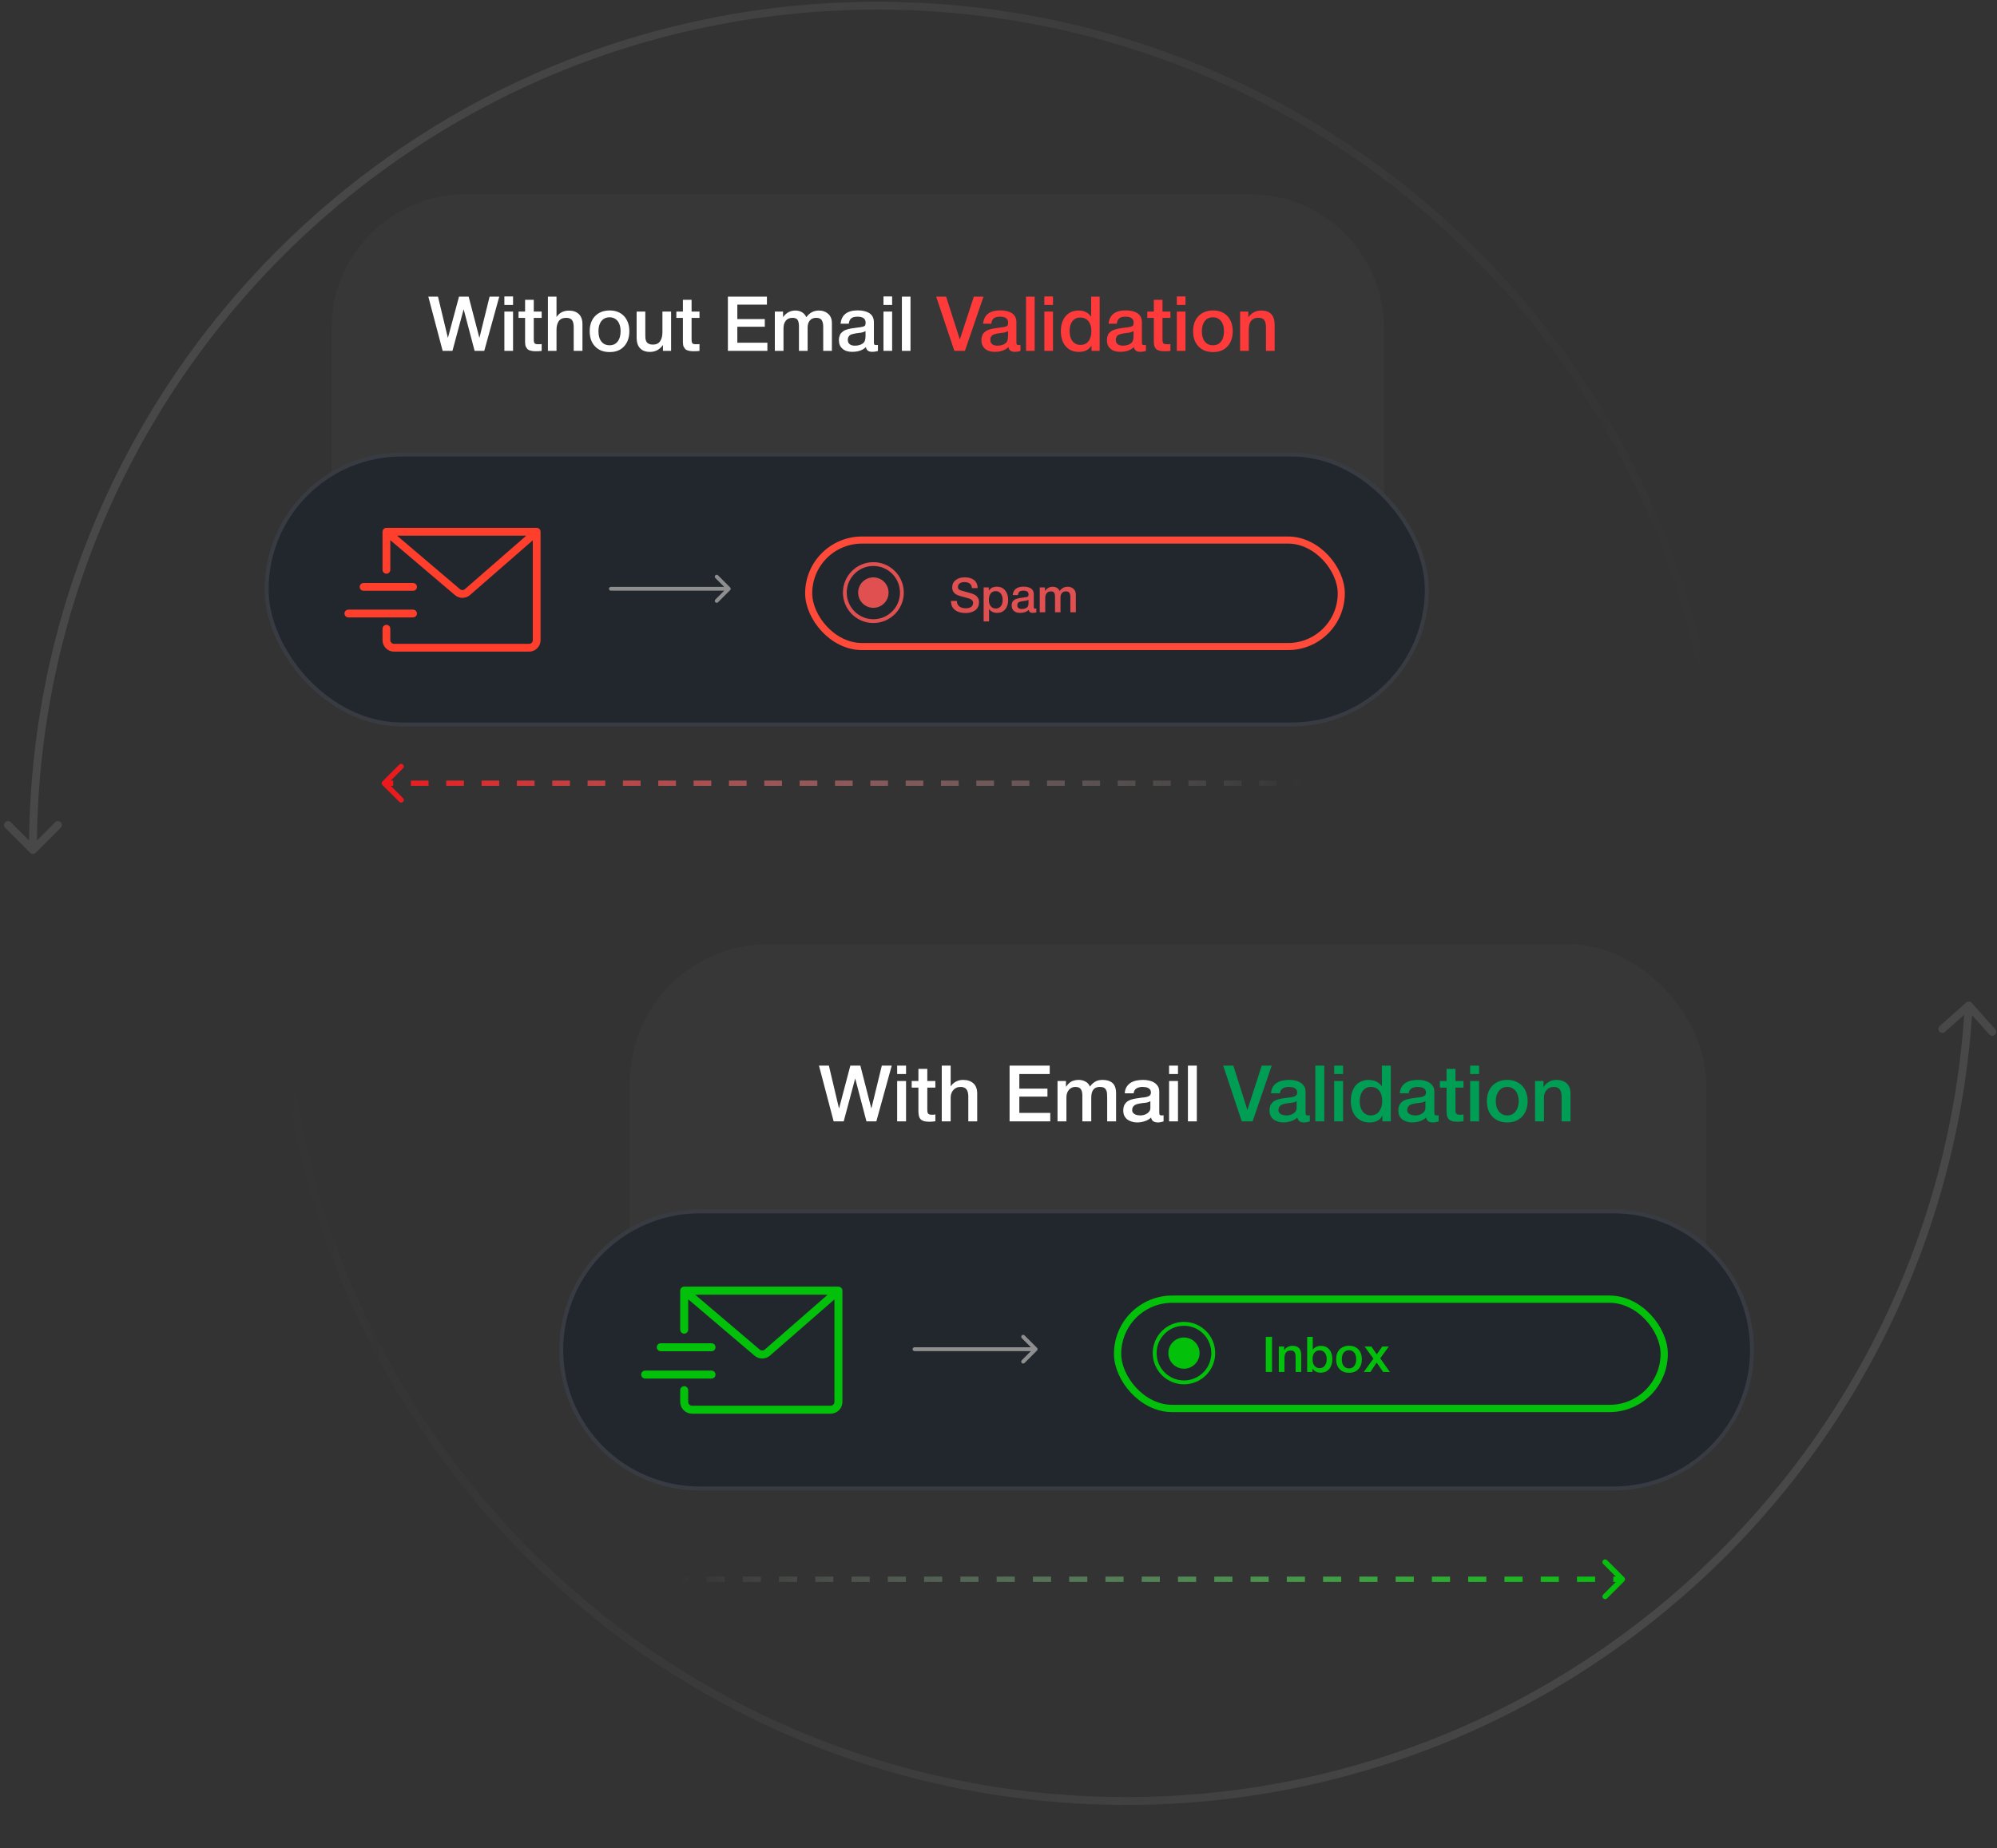 <svg width="485" height="449" viewBox="0 0 485 449" fill="none" xmlns="http://www.w3.org/2000/svg">
<rect x="0" y="0" width="485" height="449" fill="#333333" stroke="none"/>
<path d="M7.325 207.151C7.698 207.524 8.302 207.524 8.674 207.151L14.745 201.08C15.118 200.708 15.118 200.104 14.745 199.731C14.373 199.359 13.769 199.359 13.396 199.731L8 205.127L2.604 199.731C2.231 199.359 1.627 199.359 1.255 199.731C0.882 200.104 0.882 200.708 1.255 201.08L7.325 207.151ZM417.229 206.477C417.229 207.003 417.656 207.43 418.183 207.43C418.71 207.43 419.137 207.003 419.137 206.477L417.229 206.477ZM8.954 206.477C8.954 93.734 100.349 2.339 213.091 2.339L213.091 0.431C99.296 0.431 7.046 92.681 7.046 206.477L8.954 206.477ZM213.091 2.339C325.833 2.339 417.229 93.734 417.229 206.477L419.137 206.477C419.137 92.681 326.887 0.431 213.091 0.431L213.091 2.339Z" fill="url(#paint0_linear_9872_7701)"/>
<path d="M478.851 243.615C478.5 243.222 477.897 243.187 477.504 243.537L471.093 249.247C470.699 249.598 470.664 250.201 471.015 250.594C471.365 250.987 471.968 251.022 472.362 250.672L478.06 245.597L483.136 251.295C483.486 251.689 484.089 251.724 484.483 251.373C484.876 251.023 484.911 250.42 484.561 250.027L478.851 243.615ZM69.593 220.606C69.623 220.08 69.222 219.629 68.696 219.598C68.17 219.568 67.719 219.97 67.688 220.496L69.593 220.606ZM477.186 244.195C470.672 356.748 374.149 442.711 261.595 436.197L261.485 438.101C375.09 444.676 472.516 357.91 479.091 244.305L477.186 244.195ZM261.595 436.197C149.041 429.683 63.079 333.16 69.593 220.606L67.688 220.496C61.114 334.101 147.879 431.527 261.485 438.101L261.595 436.197Z" fill="url(#paint1_linear_9872_7701)"/>
<rect x="152.995" y="229.367" width="261.372" height="107.792" rx="33.532" fill="white" fill-opacity="0.02"/>
<path d="M135.825 327.921C135.825 309.068 151.108 293.785 169.961 293.785H391.847C410.7 293.785 425.983 309.068 425.983 327.921C425.983 346.774 410.7 362.058 391.847 362.058H169.961C151.108 362.058 135.825 346.774 135.825 327.921Z" fill="#22272E"/>
<path d="M136.302 327.921C136.302 309.332 151.371 294.262 169.961 294.262H391.847C410.436 294.262 425.506 309.332 425.506 327.921C425.506 346.511 410.436 361.581 391.847 361.581H169.961C151.371 361.581 136.302 346.511 136.302 327.921Z" stroke="white" stroke-opacity="0.1" stroke-width="0.954"/>
<path d="M166.168 323.006V313.523M166.168 313.523H203.623M166.168 313.523L183.889 328.586C184.604 329.194 185.656 329.187 186.363 328.571L203.623 313.523M203.623 313.523V340.548C203.623 341.595 202.774 342.444 201.726 342.444H168.064C167.017 342.444 166.168 341.595 166.168 340.548V337.703M156.686 333.91H172.805M172.805 327.273H160.478" stroke="#03C00A" stroke-width="1.941" stroke-linecap="round"/>
<rect x="271.422" y="315.594" width="132.752" height="26.55" rx="13.275" stroke="#03C00A" stroke-width="1.765"/>
<path d="M308.93 324.74V333.281H307.418V324.74H308.93ZM311.873 327.091V328.003C312.365 327.283 313.048 326.923 313.924 326.923C314.62 326.923 315.148 327.115 315.496 327.499C315.843 327.883 316.023 328.435 316.023 329.155V333.281H314.656V329.682C314.656 329.442 314.644 329.239 314.62 329.071C314.596 328.903 314.536 328.735 314.464 328.567C314.392 328.399 314.272 328.279 314.104 328.195C313.936 328.111 313.72 328.063 313.456 328.063C312.449 328.063 311.945 328.699 311.945 329.946V333.281H310.577V327.091H311.873ZM318.821 324.74V327.895C319.277 327.259 319.949 326.935 320.849 326.935C321.664 326.935 322.324 327.235 322.828 327.811C323.332 328.399 323.584 329.179 323.584 330.138C323.584 331.146 323.32 331.95 322.816 332.549C322.3 333.149 321.616 333.449 320.777 333.449C319.841 333.449 319.157 333.113 318.749 332.442V333.281H317.466V324.74H318.821ZM320.501 328.027C319.961 328.027 319.541 328.219 319.229 328.603C318.917 328.987 318.773 329.526 318.773 330.198C318.773 330.87 318.917 331.386 319.229 331.77C319.541 332.154 319.961 332.346 320.501 332.346C321.004 332.346 321.424 332.154 321.736 331.758C322.048 331.362 322.204 330.834 322.204 330.162C322.204 329.514 322.048 328.987 321.736 328.603C321.424 328.219 321.016 328.027 320.501 328.027ZM327.654 326.911C328.59 326.911 329.346 327.211 329.91 327.799C330.461 328.399 330.749 329.191 330.749 330.186C330.749 331.194 330.461 331.998 329.91 332.585C329.358 333.185 328.602 333.473 327.654 333.473C326.683 333.473 325.915 333.185 325.351 332.585C324.775 331.998 324.499 331.194 324.499 330.186C324.499 329.191 324.775 328.399 325.351 327.799C325.927 327.211 326.695 326.911 327.654 326.911ZM327.63 327.991C327.079 327.991 326.659 328.195 326.347 328.579C326.035 328.975 325.879 329.514 325.879 330.186C325.879 330.882 326.035 331.434 326.347 331.818C326.659 332.214 327.091 332.406 327.642 332.406C328.17 332.406 328.59 332.214 328.902 331.818C329.214 331.422 329.37 330.87 329.37 330.174C329.37 329.502 329.214 328.963 328.902 328.579C328.59 328.195 328.17 327.991 327.63 327.991ZM333.554 330.03L331.406 327.091H333.062L334.357 328.999L335.713 327.091H337.297L335.197 329.958L337.56 333.281H335.917L334.346 331.002L332.822 333.281H331.214L333.554 330.03Z" fill="#03C00A"/>
<path d="M222.114 327.272C221.852 327.272 221.64 327.484 221.64 327.746C221.64 328.008 221.852 328.22 222.114 328.22L222.114 327.272ZM251.844 328.081C252.03 327.896 252.03 327.596 251.844 327.411L248.827 324.394C248.642 324.208 248.342 324.208 248.157 324.394C247.971 324.579 247.971 324.879 248.157 325.064L250.839 327.746L248.157 330.428C247.971 330.613 247.971 330.913 248.157 331.099C248.342 331.284 248.642 331.284 248.827 331.099L251.844 328.081ZM222.114 328.22L251.509 328.22L251.509 327.272L222.114 327.272L222.114 328.22Z" fill="#8E8E8E"/>
<circle cx="287.541" cy="328.695" r="7.112" stroke="#03C00A" stroke-width="0.948"/>
<circle cx="287.541" cy="328.695" r="3.793" fill="#03C00A"/>
<path d="M198.897 258.858H201.305L203.751 269.212H203.789L206.52 258.858H208.948L211.603 269.212H211.641L214.163 258.858H216.572L212.835 272.398H210.427L207.715 262.044H207.677L204.908 272.398H202.462L198.897 258.858ZM217.886 258.858H220.048V260.906H217.886V258.858ZM217.886 262.594H220.048V272.398H217.886V262.594ZM221.418 262.594H223.049V259.654H225.211V262.594H227.164V264.206H225.211V269.44C225.211 269.668 225.217 269.864 225.23 270.028C225.255 270.192 225.299 270.331 225.363 270.445C225.438 270.559 225.546 270.647 225.685 270.711C225.824 270.761 226.014 270.786 226.254 270.786C226.406 270.786 226.557 270.786 226.709 270.786C226.861 270.774 227.012 270.749 227.164 270.711V272.379C226.924 272.405 226.69 272.43 226.462 272.455C226.235 272.481 226.001 272.493 225.761 272.493C225.192 272.493 224.73 272.443 224.376 272.342C224.035 272.228 223.763 272.07 223.561 271.867C223.371 271.652 223.238 271.387 223.163 271.071C223.099 270.755 223.061 270.395 223.049 269.99V264.206H221.418V262.594ZM228.719 258.858H230.881V263.883H230.919C231.185 263.441 231.577 263.074 232.095 262.783C232.626 262.48 233.214 262.328 233.859 262.328C234.933 262.328 235.781 262.606 236.4 263.163C237.02 263.719 237.329 264.553 237.329 265.666V272.398H235.167V266.235C235.142 265.464 234.978 264.907 234.674 264.566C234.371 264.212 233.897 264.035 233.252 264.035C232.885 264.035 232.557 264.105 232.266 264.244C231.975 264.37 231.728 264.553 231.526 264.794C231.324 265.021 231.166 265.293 231.052 265.609C230.938 265.925 230.881 266.26 230.881 266.614V272.398H228.719V258.858ZM245.191 258.858H254.939V260.906H247.561V264.452H254.389V266.387H247.561V270.35H255.071V272.398H245.191V258.858ZM256.833 262.594H258.881V263.959H258.938C259.102 263.719 259.279 263.498 259.469 263.295C259.659 263.093 259.867 262.922 260.095 262.783C260.335 262.644 260.607 262.537 260.91 262.461C261.214 262.372 261.561 262.328 261.953 262.328C262.548 262.328 263.098 262.461 263.603 262.726C264.122 262.992 264.488 263.403 264.703 263.959C265.07 263.453 265.493 263.055 265.974 262.764C266.454 262.474 267.055 262.328 267.776 262.328C268.812 262.328 269.615 262.581 270.184 263.087C270.766 263.593 271.056 264.44 271.056 265.628V272.398H268.894V266.671C268.894 266.279 268.882 265.925 268.856 265.609C268.831 265.28 268.755 265.002 268.629 264.775C268.515 264.534 268.338 264.351 268.098 264.225C267.858 264.098 267.529 264.035 267.112 264.035C266.378 264.035 265.847 264.263 265.519 264.718C265.19 265.173 265.026 265.818 265.026 266.652V272.398H262.864V266.102C262.864 265.419 262.737 264.907 262.484 264.566C262.244 264.212 261.795 264.035 261.138 264.035C260.86 264.035 260.588 264.092 260.322 264.206C260.07 264.32 259.842 264.484 259.64 264.699C259.45 264.914 259.292 265.179 259.166 265.495C259.052 265.811 258.995 266.172 258.995 266.576V272.398H256.833V262.594ZM281.546 270.218C281.546 270.483 281.578 270.673 281.641 270.786C281.717 270.9 281.856 270.957 282.058 270.957C282.121 270.957 282.197 270.957 282.286 270.957C282.374 270.957 282.475 270.944 282.589 270.919V272.417C282.513 272.443 282.412 272.468 282.286 272.493C282.172 272.531 282.052 272.563 281.925 272.588C281.799 272.613 281.672 272.632 281.546 272.645C281.42 272.658 281.312 272.664 281.224 272.664C280.781 272.664 280.414 272.575 280.124 272.398C279.833 272.221 279.643 271.912 279.555 271.469C279.125 271.886 278.594 272.19 277.962 272.379C277.342 272.569 276.742 272.664 276.16 272.664C275.718 272.664 275.294 272.601 274.889 272.474C274.485 272.361 274.125 272.19 273.808 271.962C273.505 271.722 273.259 271.425 273.069 271.071C272.892 270.704 272.803 270.281 272.803 269.8C272.803 269.193 272.911 268.7 273.126 268.321C273.353 267.942 273.644 267.645 273.998 267.43C274.365 267.215 274.769 267.063 275.212 266.975C275.667 266.873 276.122 266.798 276.577 266.747C276.969 266.671 277.342 266.621 277.696 266.595C278.05 266.557 278.36 266.5 278.625 266.425C278.904 266.349 279.119 266.235 279.27 266.083C279.435 265.919 279.517 265.679 279.517 265.363C279.517 265.084 279.447 264.857 279.308 264.68C279.182 264.503 279.017 264.37 278.815 264.282C278.625 264.18 278.411 264.117 278.17 264.092C277.93 264.054 277.703 264.035 277.488 264.035C276.881 264.035 276.381 264.161 275.989 264.414C275.597 264.667 275.376 265.059 275.326 265.59H273.164C273.202 264.958 273.353 264.433 273.619 264.016C273.884 263.599 274.219 263.264 274.624 263.011C275.041 262.758 275.509 262.581 276.027 262.48C276.546 262.379 277.077 262.328 277.62 262.328C278.101 262.328 278.575 262.379 279.043 262.48C279.511 262.581 279.928 262.745 280.294 262.973C280.674 263.201 280.977 263.498 281.205 263.864C281.432 264.218 281.546 264.655 281.546 265.173V270.218ZM279.384 267.487C279.055 267.702 278.651 267.834 278.17 267.885C277.69 267.923 277.209 267.986 276.729 268.075C276.501 268.112 276.28 268.169 276.065 268.245C275.85 268.308 275.661 268.403 275.496 268.53C275.332 268.643 275.199 268.801 275.098 269.004C275.01 269.193 274.965 269.427 274.965 269.705C274.965 269.946 275.035 270.148 275.174 270.312C275.313 270.477 275.477 270.609 275.667 270.711C275.869 270.799 276.084 270.862 276.312 270.9C276.552 270.938 276.767 270.957 276.957 270.957C277.197 270.957 277.456 270.926 277.734 270.862C278.012 270.799 278.271 270.692 278.512 270.54C278.765 270.388 278.973 270.199 279.138 269.971C279.302 269.731 279.384 269.44 279.384 269.099V267.487ZM283.929 258.858H286.091V260.906H283.929V258.858ZM283.929 262.594H286.091V272.398H283.929V262.594ZM288.504 258.858H290.666V272.398H288.504V258.858Z" fill="white"/>
<path d="M297.067 258.858H299.532L302.927 269.573H302.965L306.435 258.858H308.844L304.216 272.398H301.58L297.067 258.858ZM317.068 270.218C317.068 270.483 317.099 270.673 317.162 270.786C317.238 270.9 317.377 270.957 317.58 270.957C317.643 270.957 317.719 270.957 317.807 270.957C317.896 270.957 317.997 270.944 318.111 270.919V272.417C318.035 272.443 317.934 272.468 317.807 272.493C317.693 272.531 317.573 272.563 317.447 272.588C317.32 272.613 317.194 272.632 317.068 272.645C316.941 272.658 316.834 272.664 316.745 272.664C316.303 272.664 315.936 272.575 315.645 272.398C315.355 272.221 315.165 271.912 315.076 271.469C314.646 271.886 314.115 272.19 313.483 272.379C312.864 272.569 312.263 272.664 311.682 272.664C311.239 272.664 310.816 272.601 310.411 272.474C310.006 272.361 309.646 272.19 309.33 271.962C309.027 271.722 308.78 271.425 308.59 271.071C308.413 270.704 308.325 270.281 308.325 269.8C308.325 269.193 308.432 268.7 308.647 268.321C308.875 267.942 309.166 267.645 309.52 267.43C309.886 267.215 310.291 267.063 310.733 266.975C311.189 266.873 311.644 266.798 312.099 266.747C312.491 266.671 312.864 266.621 313.218 266.595C313.572 266.557 313.882 266.5 314.147 266.425C314.425 266.349 314.64 266.235 314.792 266.083C314.956 265.919 315.038 265.679 315.038 265.363C315.038 265.084 314.969 264.857 314.83 264.68C314.703 264.503 314.539 264.37 314.337 264.282C314.147 264.18 313.932 264.117 313.692 264.092C313.452 264.054 313.224 264.035 313.009 264.035C312.402 264.035 311.903 264.161 311.511 264.414C311.119 264.667 310.898 265.059 310.847 265.59H308.685C308.723 264.958 308.875 264.433 309.14 264.016C309.406 263.599 309.741 263.264 310.146 263.011C310.563 262.758 311.031 262.581 311.549 262.48C312.067 262.379 312.598 262.328 313.142 262.328C313.622 262.328 314.097 262.379 314.564 262.48C315.032 262.581 315.449 262.745 315.816 262.973C316.195 263.201 316.499 263.498 316.726 263.864C316.954 264.218 317.068 264.655 317.068 265.173V270.218ZM314.906 267.487C314.577 267.702 314.172 267.834 313.692 267.885C313.212 267.923 312.731 267.986 312.251 268.075C312.023 268.112 311.802 268.169 311.587 268.245C311.372 268.308 311.182 268.403 311.018 268.53C310.854 268.643 310.721 268.801 310.62 269.004C310.531 269.193 310.487 269.427 310.487 269.705C310.487 269.946 310.556 270.148 310.696 270.312C310.835 270.477 310.999 270.609 311.189 270.711C311.391 270.799 311.606 270.862 311.833 270.9C312.074 270.938 312.289 270.957 312.478 270.957C312.718 270.957 312.978 270.926 313.256 270.862C313.534 270.799 313.793 270.692 314.033 270.54C314.286 270.388 314.495 270.199 314.659 269.971C314.823 269.731 314.906 269.44 314.906 269.099V267.487ZM319.451 258.858H321.613V272.398H319.451V258.858ZM324.025 258.858H326.187V260.906H324.025V258.858ZM324.025 262.594H326.187V272.398H324.025V262.594ZM337.779 272.398H335.73V271.071H335.693C335.402 271.64 334.978 272.051 334.422 272.304C333.866 272.544 333.278 272.664 332.658 272.664C331.887 272.664 331.211 272.531 330.629 272.266C330.06 271.988 329.586 271.615 329.207 271.147C328.827 270.679 328.543 270.129 328.353 269.497C328.164 268.852 328.069 268.163 328.069 267.43C328.069 266.545 328.189 265.78 328.429 265.135C328.669 264.49 328.985 263.959 329.377 263.542C329.782 263.125 330.237 262.821 330.743 262.632C331.261 262.429 331.786 262.328 332.317 262.328C332.62 262.328 332.93 262.36 333.246 262.423C333.562 262.474 333.866 262.562 334.156 262.689C334.447 262.815 334.713 262.979 334.953 263.182C335.206 263.371 335.414 263.599 335.579 263.864H335.617V258.858H337.779V272.398ZM330.231 267.6C330.231 268.018 330.281 268.429 330.382 268.833C330.496 269.238 330.661 269.598 330.876 269.914C331.103 270.23 331.388 270.483 331.729 270.673C332.07 270.862 332.475 270.957 332.943 270.957C333.423 270.957 333.834 270.856 334.175 270.654C334.529 270.451 334.814 270.186 335.029 269.857C335.256 269.528 335.421 269.162 335.522 268.757C335.636 268.34 335.693 267.916 335.693 267.487C335.693 266.399 335.446 265.552 334.953 264.945C334.472 264.338 333.815 264.035 332.981 264.035C332.475 264.035 332.045 264.143 331.691 264.357C331.35 264.56 331.065 264.832 330.838 265.173C330.623 265.502 330.465 265.881 330.363 266.311C330.275 266.728 330.231 267.158 330.231 267.6ZM348.348 270.218C348.348 270.483 348.38 270.673 348.443 270.786C348.519 270.9 348.658 270.957 348.86 270.957C348.923 270.957 348.999 270.957 349.088 270.957C349.176 270.957 349.277 270.944 349.391 270.919V272.417C349.315 272.443 349.214 272.468 349.088 272.493C348.974 272.531 348.854 272.563 348.727 272.588C348.601 272.613 348.475 272.632 348.348 272.645C348.222 272.658 348.114 272.664 348.026 272.664C347.583 272.664 347.217 272.575 346.926 272.398C346.635 272.221 346.445 271.912 346.357 271.469C345.927 271.886 345.396 272.19 344.764 272.379C344.144 272.569 343.544 272.664 342.962 272.664C342.52 272.664 342.096 272.601 341.692 272.474C341.287 272.361 340.927 272.19 340.611 271.962C340.307 271.722 340.061 271.425 339.871 271.071C339.694 270.704 339.605 270.281 339.605 269.8C339.605 269.193 339.713 268.7 339.928 268.321C340.155 267.942 340.446 267.645 340.8 267.43C341.167 267.215 341.571 267.063 342.014 266.975C342.469 266.873 342.924 266.798 343.379 266.747C343.771 266.671 344.144 266.621 344.498 266.595C344.852 266.557 345.162 266.5 345.428 266.425C345.706 266.349 345.921 266.235 346.072 266.083C346.237 265.919 346.319 265.679 346.319 265.363C346.319 265.084 346.249 264.857 346.11 264.68C345.984 264.503 345.82 264.37 345.617 264.282C345.428 264.18 345.213 264.117 344.972 264.092C344.732 264.054 344.505 264.035 344.29 264.035C343.683 264.035 343.183 264.161 342.792 264.414C342.4 264.667 342.178 265.059 342.128 265.59H339.966C340.004 264.958 340.155 264.433 340.421 264.016C340.686 263.599 341.021 263.264 341.426 263.011C341.843 262.758 342.311 262.581 342.829 262.48C343.348 262.379 343.879 262.328 344.422 262.328C344.903 262.328 345.377 262.379 345.845 262.48C346.313 262.581 346.73 262.745 347.096 262.973C347.476 263.201 347.779 263.498 348.007 263.864C348.234 264.218 348.348 264.655 348.348 265.173V270.218ZM346.186 267.487C345.857 267.702 345.453 267.834 344.972 267.885C344.492 267.923 344.012 267.986 343.531 268.075C343.304 268.112 343.082 268.169 342.867 268.245C342.652 268.308 342.463 268.403 342.298 268.53C342.134 268.643 342.001 268.801 341.9 269.004C341.812 269.193 341.767 269.427 341.767 269.705C341.767 269.946 341.837 270.148 341.976 270.312C342.115 270.477 342.279 270.609 342.469 270.711C342.671 270.799 342.886 270.862 343.114 270.9C343.354 270.938 343.569 270.957 343.759 270.957C343.999 270.957 344.258 270.926 344.536 270.862C344.814 270.799 345.074 270.692 345.314 270.54C345.567 270.388 345.775 270.199 345.94 269.971C346.104 269.731 346.186 269.44 346.186 269.099V267.487ZM349.688 262.594H351.319V259.654H353.481V262.594H355.435V264.206H353.481V269.44C353.481 269.668 353.487 269.864 353.5 270.028C353.525 270.192 353.57 270.331 353.633 270.445C353.709 270.559 353.816 270.647 353.955 270.711C354.094 270.761 354.284 270.786 354.524 270.786C354.676 270.786 354.828 270.786 354.979 270.786C355.131 270.774 355.283 270.749 355.435 270.711V272.379C355.194 272.405 354.96 272.43 354.733 272.455C354.505 272.481 354.271 272.493 354.031 272.493C353.462 272.493 353.001 272.443 352.647 272.342C352.305 272.228 352.034 272.07 351.831 271.867C351.642 271.652 351.509 271.387 351.433 271.071C351.37 270.755 351.332 270.395 351.319 269.99V264.206H349.688V262.594ZM357.047 258.858H359.209V260.906H357.047V258.858ZM357.047 262.594H359.209V272.398H357.047V262.594ZM366.059 272.664C365.275 272.664 364.573 272.538 363.954 272.285C363.347 272.019 362.829 271.659 362.399 271.204C361.981 270.749 361.659 270.205 361.431 269.573C361.217 268.941 361.109 268.245 361.109 267.487C361.109 266.741 361.217 266.052 361.431 265.419C361.659 264.787 361.981 264.244 362.399 263.789C362.829 263.333 363.347 262.979 363.954 262.726C364.573 262.461 365.275 262.328 366.059 262.328C366.843 262.328 367.538 262.461 368.145 262.726C368.764 262.979 369.283 263.333 369.7 263.789C370.13 264.244 370.452 264.787 370.667 265.419C370.895 266.052 371.009 266.741 371.009 267.487C371.009 268.245 370.895 268.941 370.667 269.573C370.452 270.205 370.13 270.749 369.7 271.204C369.283 271.659 368.764 272.019 368.145 272.285C367.538 272.538 366.843 272.664 366.059 272.664ZM366.059 270.957C366.539 270.957 366.957 270.856 367.311 270.654C367.665 270.451 367.955 270.186 368.183 269.857C368.41 269.528 368.575 269.162 368.676 268.757C368.79 268.34 368.847 267.916 368.847 267.487C368.847 267.069 368.79 266.652 368.676 266.235C368.575 265.818 368.41 265.451 368.183 265.135C367.955 264.806 367.665 264.541 367.311 264.338C366.957 264.136 366.539 264.035 366.059 264.035C365.578 264.035 365.161 264.136 364.807 264.338C364.453 264.541 364.162 264.806 363.935 265.135C363.707 265.451 363.537 265.818 363.423 266.235C363.322 266.652 363.271 267.069 363.271 267.487C363.271 267.916 363.322 268.34 363.423 268.757C363.537 269.162 363.707 269.528 363.935 269.857C364.162 270.186 364.453 270.451 364.807 270.654C365.161 270.856 365.578 270.957 366.059 270.957ZM372.806 262.594H374.854V264.035L374.892 264.073C375.221 263.529 375.651 263.106 376.182 262.802C376.713 262.486 377.301 262.328 377.945 262.328C379.02 262.328 379.867 262.606 380.487 263.163C381.106 263.719 381.416 264.553 381.416 265.666V272.398H379.254V266.235C379.229 265.464 379.064 264.907 378.761 264.566C378.457 264.212 377.983 264.035 377.338 264.035C376.972 264.035 376.643 264.105 376.352 264.244C376.062 264.37 375.815 264.553 375.613 264.794C375.41 265.021 375.252 265.293 375.139 265.609C375.025 265.925 374.968 266.26 374.968 266.614V272.398H372.806V262.594Z" fill="#009E54"/>
<path d="M164.962 382.979C164.599 382.979 164.304 383.274 164.304 383.637C164.304 384 164.599 384.294 164.962 384.294V382.979ZM394.473 384.102C394.73 383.845 394.73 383.429 394.473 383.172L390.288 378.987C390.032 378.73 389.615 378.73 389.358 378.987C389.102 379.244 389.102 379.66 389.358 379.917L393.078 383.637L389.358 387.356C389.102 387.613 389.102 388.03 389.358 388.286C389.615 388.543 390.032 388.543 390.288 388.286L394.473 384.102ZM164.962 384.294H167.164V382.979H164.962V384.294ZM171.569 384.294H175.974V382.979H171.569V384.294ZM180.378 384.294H184.783V382.979H180.378V384.294ZM189.188 384.294H193.592V382.979H189.188V384.294ZM197.997 384.294H202.402V382.979H197.997V384.294ZM206.807 384.294H211.211V382.979H206.807V384.294ZM215.616 384.294H220.021V382.979H215.616V384.294ZM224.426 384.294H228.83V382.979H224.426V384.294ZM233.235 384.294H237.64V382.979H233.235V384.294ZM242.045 384.294H246.449V382.979H242.045V384.294ZM250.854 384.294H255.259V382.979H250.854V384.294ZM259.664 384.294H264.068V382.979H259.664V384.294ZM268.473 384.294H272.878V382.979H268.473V384.294ZM277.283 384.294H281.687V382.979H277.283V384.294ZM286.092 384.294H290.497V382.979H286.092V384.294ZM294.901 384.294H299.306V382.979H294.901V384.294ZM303.711 384.294H308.116V382.979H303.711V384.294ZM312.52 384.294H316.925V382.979H312.52V384.294ZM321.33 384.294H325.735V382.979H321.33V384.294ZM330.139 384.294H334.544V382.979H330.139V384.294ZM338.949 384.294H343.354V382.979H338.949V384.294ZM347.758 384.294H352.163V382.979H347.758V384.294ZM356.568 384.294H360.973V382.979H356.568V384.294ZM365.377 384.294H369.782V382.979H365.377V384.294ZM374.187 384.294H378.592V382.979H374.187V384.294ZM382.996 384.294H387.401V382.979H382.996V384.294ZM391.806 384.294H394.008V382.979H391.806V384.294ZM164.962 382.979C164.599 382.979 164.304 383.274 164.304 383.637C164.304 384 164.599 384.294 164.962 384.294V382.979ZM394.473 384.102C394.73 383.845 394.73 383.429 394.473 383.172L390.288 378.987C390.032 378.73 389.615 378.73 389.358 378.987C389.102 379.244 389.102 379.66 389.358 379.917L393.078 383.637L389.358 387.356C389.102 387.613 389.102 388.03 389.358 388.286C389.615 388.543 390.032 388.543 390.288 388.286L394.473 384.102ZM164.962 384.294H167.164V382.979H164.962V384.294ZM171.569 384.294H175.974V382.979H171.569V384.294ZM180.378 384.294H184.783V382.979H180.378V384.294ZM189.188 384.294H193.592V382.979H189.188V384.294ZM197.997 384.294H202.402V382.979H197.997V384.294ZM206.807 384.294H211.211V382.979H206.807V384.294ZM215.616 384.294H220.021V382.979H215.616V384.294ZM224.426 384.294H228.83V382.979H224.426V384.294ZM233.235 384.294H237.64V382.979H233.235V384.294ZM242.045 384.294H246.449V382.979H242.045V384.294ZM250.854 384.294H255.259V382.979H250.854V384.294ZM259.664 384.294H264.068V382.979H259.664V384.294ZM268.473 384.294H272.878V382.979H268.473V384.294ZM277.283 384.294H281.687V382.979H277.283V384.294ZM286.092 384.294H290.497V382.979H286.092V384.294ZM294.901 384.294H299.306V382.979H294.901V384.294ZM303.711 384.294H308.116V382.979H303.711V384.294ZM312.52 384.294H316.925V382.979H312.52V384.294ZM321.33 384.294H325.735V382.979H321.33V384.294ZM330.139 384.294H334.544V382.979H330.139V384.294ZM338.949 384.294H343.354V382.979H338.949V384.294ZM347.758 384.294H352.163V382.979H347.758V384.294ZM356.568 384.294H360.973V382.979H356.568V384.294ZM365.377 384.294H369.782V382.979H365.377V384.294ZM374.187 384.294H378.592V382.979H374.187V384.294ZM382.996 384.294H387.401V382.979H382.996V384.294ZM391.806 384.294H394.008V382.979H391.806V384.294Z" fill="url(#paint2_linear_9872_7701)"/>
<path d="M80.498 79.844C80.498 61.8 95.126 47.172 113.17 47.172H303.475C321.519 47.172 336.147 61.8 336.147 79.844V128.255H80.498V79.844Z" fill="white" fill-opacity="0.02"/>
<rect x="64.281" y="109.938" width="282.718" height="66.522" rx="33.261" fill="#22272E"/>
<rect x="64.758" y="110.414" width="281.764" height="65.568" rx="32.784" stroke="white" stroke-opacity="0.1" stroke-width="0.954"/>
<path d="M93.847 138.411V129.172M93.847 129.172H130.341M93.847 129.172L111.113 143.848C111.81 144.44 112.835 144.434 113.524 143.833L130.341 129.172M130.341 129.172V155.503C130.341 156.524 129.514 157.351 128.493 157.351H95.694C94.674 157.351 93.847 156.524 93.847 155.503V152.732M84.607 149.036H100.314M100.314 142.569H88.303" stroke="#FF3E2C" stroke-width="1.892" stroke-linecap="round"/>
<rect x="196.401" y="131.188" width="129.348" height="25.87" rx="12.935" stroke="#FF4A39" stroke-width="1.72"/>
<path d="M237.447 142.863H236.056C235.962 141.893 235.366 141.402 234.244 141.402C233.741 141.402 233.356 141.507 233.075 141.717C232.795 141.928 232.654 142.208 232.654 142.559C232.654 142.898 232.748 143.132 232.958 143.249C233.169 143.377 233.624 143.529 234.337 143.704C234.525 143.763 234.665 143.798 234.77 143.821C235.693 144.055 236.325 144.265 236.664 144.452C237.4 144.85 237.774 145.469 237.774 146.311C237.774 146.685 237.704 147.012 237.587 147.304C237.458 147.608 237.295 147.854 237.084 148.053C236.874 148.251 236.617 148.415 236.336 148.543C236.044 148.684 235.74 148.777 235.436 148.836C235.121 148.894 234.793 148.917 234.466 148.917C233.414 148.917 232.573 148.672 231.93 148.169C231.275 147.678 230.959 146.942 230.959 145.972H232.397C232.397 146.58 232.596 147.036 232.993 147.328C233.391 147.62 233.905 147.76 234.548 147.76C235.109 147.76 235.541 147.655 235.857 147.421C236.173 147.188 236.336 146.872 236.336 146.451C236.336 146.194 236.243 145.972 236.079 145.808C235.915 145.645 235.728 145.516 235.541 145.446C235.343 145.376 235.004 145.282 234.525 145.154C234.466 145.142 234.419 145.13 234.396 145.119C233.356 144.862 232.678 144.639 232.35 144.464C231.672 144.113 231.31 143.576 231.263 142.839V142.676C231.263 141.939 231.532 141.355 232.093 140.911C232.654 140.467 233.402 140.245 234.337 140.245C235.238 140.245 235.974 140.467 236.547 140.887C237.108 141.32 237.412 141.974 237.447 142.863ZM240.14 142.699V143.506C240.538 142.851 241.192 142.524 242.104 142.524C242.934 142.524 243.6 142.816 244.103 143.4C244.594 143.985 244.851 144.768 244.851 145.738C244.851 146.697 244.605 147.456 244.114 148.029C243.623 148.602 242.98 148.882 242.174 148.882C241.309 148.882 240.654 148.567 240.21 147.936V150.963H238.889V142.699H240.14ZM241.835 143.599C241.309 143.599 240.9 143.786 240.608 144.16C240.304 144.534 240.164 145.06 240.164 145.715C240.164 146.369 240.304 146.884 240.608 147.258C240.912 147.632 241.321 147.819 241.858 147.819C242.361 147.819 242.758 147.632 243.062 147.258C243.355 146.884 243.506 146.381 243.506 145.738C243.506 145.084 243.355 144.569 243.051 144.184C242.747 143.798 242.349 143.599 241.835 143.599ZM245.953 144.558C246.093 143.202 246.97 142.512 248.595 142.512C249.343 142.512 249.951 142.664 250.395 142.956C250.839 143.26 251.073 143.716 251.073 144.336V147.398C251.073 147.573 251.085 147.69 251.131 147.749C251.178 147.819 251.26 147.842 251.388 147.842C251.482 147.842 251.575 147.842 251.692 147.819V148.754C251.342 148.847 251.061 148.882 250.827 148.882C250.255 148.882 249.927 148.649 249.846 148.158C249.331 148.649 248.63 148.882 247.73 148.882C247.099 148.882 246.608 148.73 246.245 148.403C245.871 148.076 245.696 147.643 245.696 147.082C245.696 146.919 245.708 146.755 245.755 146.603C245.79 146.463 245.836 146.334 245.883 146.217C245.93 146.112 246.012 146.007 246.129 145.914C246.245 145.82 246.339 145.75 246.409 145.68C246.479 145.621 246.608 145.563 246.771 145.504C246.935 145.458 247.064 145.411 247.145 145.388C247.227 145.364 247.368 145.329 247.578 145.294C247.777 145.271 247.905 145.247 247.975 145.236C248.045 145.224 248.186 145.201 248.396 145.177C248.864 145.119 249.191 145.072 249.366 145.025C249.53 144.978 249.647 144.92 249.717 144.826C249.764 144.768 249.799 144.628 249.799 144.394C249.799 143.786 249.378 143.482 248.56 143.482C248.116 143.482 247.8 143.564 247.601 143.728C247.391 143.891 247.262 144.172 247.216 144.558H245.953ZM249.787 145.703C249.682 145.762 249.565 145.808 249.436 145.855C249.296 145.902 249.191 145.925 249.109 145.937C249.027 145.949 248.899 145.96 248.723 145.984C248.548 146.007 248.431 146.03 248.384 146.03C248.221 146.054 248.092 146.077 247.999 146.101C247.905 146.124 247.788 146.147 247.648 146.194C247.508 146.241 247.403 146.299 247.332 146.369C247.262 146.44 247.192 146.521 247.145 146.638C247.087 146.755 247.064 146.884 247.064 147.036C247.064 147.328 247.157 147.55 247.344 147.702C247.531 147.866 247.8 147.936 248.151 147.936C248.735 147.936 249.191 147.784 249.518 147.456C249.694 147.281 249.787 146.93 249.787 146.416V145.703ZM253.781 142.699V143.552C254.272 142.874 254.903 142.536 255.674 142.536C256.072 142.536 256.411 142.629 256.703 142.804C256.995 142.991 257.217 143.237 257.357 143.564C257.837 142.886 258.491 142.536 259.309 142.536C259.87 142.536 260.35 142.711 260.724 143.05C261.098 143.389 261.285 143.856 261.285 144.452V148.73H259.952V145.025C259.952 144.604 259.87 144.265 259.73 144.02C259.578 143.786 259.298 143.658 258.877 143.658C258.444 143.658 258.117 143.798 257.895 144.067C257.661 144.336 257.556 144.71 257.556 145.189V148.73H256.224V144.955C256.224 144.534 256.153 144.207 256.025 143.985C255.896 143.775 255.627 143.658 255.23 143.658C254.774 143.658 254.435 143.81 254.201 144.102C253.968 144.394 253.851 144.78 253.851 145.259V148.73H252.518V142.699H253.781Z" fill="#E15050"/>
<path d="M148.357 142.565C148.102 142.565 147.895 142.772 147.895 143.027C147.895 143.282 148.102 143.489 148.357 143.489L148.357 142.565ZM177.325 143.354C177.506 143.174 177.506 142.881 177.325 142.701L174.386 139.761C174.205 139.58 173.913 139.58 173.732 139.761C173.552 139.941 173.552 140.234 173.732 140.414L176.345 143.027L173.732 145.641C173.552 145.821 173.552 146.113 173.732 146.294C173.913 146.474 174.205 146.474 174.386 146.294L177.325 143.354ZM148.357 143.489L176.999 143.489L176.999 142.565L148.357 142.565L148.357 143.489Z" fill="#8E8E8E"/>
<circle cx="212.108" cy="143.954" r="6.929" stroke="#E15050" stroke-width="0.924"/>
<circle cx="212.108" cy="143.953" r="3.696" fill="#E15050"/>
<path d="M104.029 72.07H106.376L108.778 82.085L111.476 72.07H113.823L116.428 82.085L118.904 72.07H121.251L117.611 85.227H115.264L112.603 75.119L109.887 85.227H107.503L104.029 72.07ZM124.602 72.015V74.084H122.495V72.015H124.602ZM124.602 75.692V85.227H122.495V75.692H124.602ZM131.553 75.692V77.225H129.632V82.252C129.632 82.547 129.632 82.769 129.65 82.88C129.65 82.991 129.687 83.12 129.761 83.268C129.817 83.416 129.927 83.508 130.075 83.545C130.223 83.6 130.445 83.619 130.722 83.619C131.055 83.619 131.332 83.619 131.553 83.582V85.245C131.128 85.3 130.648 85.319 130.131 85.319C129.761 85.319 129.428 85.3 129.151 85.245C128.874 85.19 128.652 85.116 128.468 85.042C128.283 84.968 128.117 84.857 128.006 84.672C127.876 84.487 127.784 84.34 127.71 84.229C127.636 84.118 127.599 83.896 127.562 83.6C127.525 83.305 127.525 83.083 127.525 82.935V82.122V82.011V81.9V81.771V77.225H125.936V75.692H127.525V72.828H129.632V75.692H131.553ZM135.157 72.07V77.004C135.859 75.969 136.857 75.451 138.169 75.451C139.204 75.451 139.998 75.747 140.59 76.302C141.162 76.856 141.458 77.687 141.458 78.759V85.227H139.333V79.443C139.333 78.722 139.204 78.168 138.945 77.78C138.686 77.41 138.206 77.207 137.485 77.207C136.672 77.207 136.081 77.484 135.711 78.001C135.342 78.537 135.157 79.24 135.157 80.108V85.227H133.069V72.07H135.157ZM148.077 75.415C149.519 75.415 150.683 75.876 151.551 76.782C152.401 77.706 152.845 78.925 152.845 80.459C152.845 82.011 152.401 83.249 151.551 84.155C150.701 85.079 149.537 85.522 148.077 85.522C146.581 85.522 145.398 85.079 144.529 84.155C143.642 83.249 143.217 82.011 143.217 80.459C143.217 78.925 143.642 77.706 144.529 76.782C145.416 75.876 146.599 75.415 148.077 75.415ZM148.04 77.078C147.19 77.078 146.544 77.392 146.063 77.983C145.583 78.593 145.342 79.424 145.342 80.459C145.342 81.531 145.583 82.381 146.063 82.972C146.544 83.582 147.209 83.878 148.059 83.878C148.872 83.878 149.519 83.582 149.999 82.972C150.479 82.362 150.72 81.512 150.72 80.441C150.72 79.406 150.479 78.574 149.999 77.983C149.519 77.392 148.872 77.078 148.04 77.078ZM162.985 75.692V85.227H161.008V83.804C160.195 84.931 159.16 85.485 157.867 85.485C156.813 85.485 156 85.19 155.446 84.598C154.892 84.007 154.614 83.138 154.614 82.011V75.692H156.721V81.143C156.721 81.475 156.721 81.753 156.739 81.956C156.739 82.159 156.776 82.381 156.85 82.64C156.924 82.898 157.017 83.083 157.146 83.212C157.275 83.36 157.46 83.471 157.7 83.564C157.94 83.674 158.236 83.711 158.587 83.711C159.363 83.711 159.955 83.434 160.324 82.88C160.694 82.326 160.879 81.605 160.879 80.736V75.692H162.985ZM169.882 75.692V77.225H167.96V82.252C167.96 82.547 167.96 82.769 167.978 82.88C167.978 82.991 168.015 83.12 168.089 83.268C168.145 83.416 168.255 83.508 168.403 83.545C168.551 83.6 168.773 83.619 169.05 83.619C169.383 83.619 169.66 83.619 169.882 83.582V85.245C169.457 85.3 168.976 85.319 168.459 85.319C168.089 85.319 167.757 85.3 167.479 85.245C167.202 85.19 166.98 85.116 166.796 85.042C166.611 84.968 166.445 84.857 166.334 84.672C166.204 84.487 166.112 84.34 166.038 84.229C165.964 84.118 165.927 83.896 165.89 83.6C165.853 83.305 165.853 83.083 165.853 82.935V82.122V82.011V81.9V81.771V77.225H164.264V75.692H165.853V72.828H167.96V75.692H169.882ZM186.259 72.07V74.01H179.071V77.503H185.742V79.369H179.071V83.249H186.37V85.227H176.78V72.07H186.259ZM190.175 75.692V77.041C190.951 75.969 191.949 75.433 193.168 75.433C193.796 75.433 194.332 75.581 194.794 75.858C195.256 76.154 195.607 76.542 195.829 77.059C196.587 75.987 197.621 75.433 198.915 75.433C199.802 75.433 200.559 75.71 201.151 76.246C201.742 76.782 202.038 77.521 202.038 78.463V85.227H199.931V79.369C199.931 78.704 199.802 78.168 199.58 77.78C199.34 77.41 198.896 77.207 198.231 77.207C197.547 77.207 197.03 77.429 196.679 77.854C196.309 78.279 196.143 78.87 196.143 79.628V85.227H194.037V79.258C194.037 78.593 193.926 78.076 193.722 77.724C193.519 77.392 193.094 77.207 192.466 77.207C191.745 77.207 191.209 77.447 190.84 77.909C190.47 78.371 190.285 78.981 190.285 79.739V85.227H188.179V75.692H190.175ZM204.146 78.63C204.368 76.486 205.754 75.396 208.322 75.396C209.505 75.396 210.466 75.636 211.168 76.098C211.87 76.579 212.24 77.299 212.24 78.279V83.12C212.24 83.397 212.258 83.582 212.332 83.674C212.406 83.785 212.536 83.822 212.739 83.822C212.887 83.822 213.034 83.822 213.219 83.785V85.263C212.665 85.411 212.221 85.467 211.852 85.467C210.946 85.467 210.429 85.097 210.3 84.321C209.487 85.097 208.378 85.467 206.955 85.467C205.957 85.467 205.181 85.227 204.608 84.709C204.017 84.192 203.74 83.508 203.74 82.621C203.74 82.362 203.758 82.104 203.832 81.864C203.888 81.642 203.962 81.439 204.035 81.254C204.109 81.087 204.239 80.921 204.424 80.773C204.608 80.626 204.756 80.515 204.867 80.404C204.978 80.311 205.181 80.219 205.44 80.126C205.699 80.053 205.902 79.979 206.031 79.942C206.161 79.905 206.382 79.849 206.715 79.794C207.029 79.757 207.232 79.72 207.343 79.701C207.454 79.683 207.676 79.646 208.008 79.609C208.747 79.517 209.265 79.443 209.542 79.369C209.801 79.295 209.986 79.203 210.096 79.055C210.17 78.962 210.226 78.741 210.226 78.371C210.226 77.41 209.561 76.93 208.267 76.93C207.565 76.93 207.066 77.059 206.752 77.318C206.419 77.576 206.216 78.02 206.142 78.63H204.146ZM210.207 80.441C210.041 80.533 209.856 80.607 209.653 80.681C209.431 80.755 209.265 80.792 209.136 80.81C209.006 80.829 208.803 80.847 208.526 80.884C208.249 80.921 208.064 80.958 207.99 80.958C207.731 80.995 207.528 81.032 207.38 81.069C207.232 81.106 207.047 81.143 206.826 81.217C206.604 81.291 206.438 81.383 206.327 81.494C206.216 81.605 206.105 81.734 206.031 81.919C205.939 82.104 205.902 82.307 205.902 82.547C205.902 83.009 206.05 83.36 206.345 83.6C206.641 83.859 207.066 83.97 207.62 83.97C208.544 83.97 209.265 83.73 209.782 83.212C210.059 82.935 210.207 82.381 210.207 81.568V80.441ZM216.668 72.015V74.084H214.562V72.015H216.668ZM216.668 75.692V85.227H214.562V75.692H216.668ZM221.126 72.07V85.227H219.038V72.07H221.126Z" fill="white"/>
<path d="M227.363 72.07H229.783L233.109 82.473L236.509 72.07H238.856L234.347 85.227H231.779L227.363 72.07ZM238.757 78.63C238.979 76.486 240.365 75.396 242.933 75.396C244.116 75.396 245.077 75.636 245.779 76.098C246.481 76.579 246.851 77.299 246.851 78.279V83.12C246.851 83.397 246.869 83.582 246.943 83.674C247.017 83.785 247.146 83.822 247.35 83.822C247.497 83.822 247.645 83.822 247.83 83.785V85.263C247.276 85.411 246.832 85.467 246.463 85.467C245.557 85.467 245.04 85.097 244.91 84.321C244.097 85.097 242.989 85.467 241.566 85.467C240.568 85.467 239.792 85.227 239.219 84.709C238.628 84.192 238.351 83.508 238.351 82.621C238.351 82.362 238.369 82.104 238.443 81.864C238.498 81.642 238.572 81.439 238.646 81.254C238.72 81.087 238.849 80.921 239.034 80.773C239.219 80.626 239.367 80.515 239.478 80.404C239.589 80.311 239.792 80.219 240.051 80.126C240.309 80.053 240.513 79.979 240.642 79.942C240.771 79.905 240.993 79.849 241.326 79.794C241.64 79.757 241.843 79.72 241.954 79.701C242.065 79.683 242.286 79.646 242.619 79.609C243.358 79.517 243.876 79.443 244.153 79.369C244.411 79.295 244.596 79.203 244.707 79.055C244.781 78.962 244.836 78.741 244.836 78.371C244.836 77.41 244.171 76.93 242.878 76.93C242.176 76.93 241.677 77.059 241.363 77.318C241.03 77.576 240.827 78.02 240.753 78.63H238.757ZM244.818 80.441C244.652 80.533 244.467 80.607 244.264 80.681C244.042 80.755 243.876 80.792 243.746 80.81C243.617 80.829 243.414 80.847 243.136 80.884C242.859 80.921 242.675 80.958 242.601 80.958C242.342 80.995 242.139 81.032 241.991 81.069C241.843 81.106 241.658 81.143 241.436 81.217C241.215 81.291 241.048 81.383 240.938 81.494C240.827 81.605 240.716 81.734 240.642 81.919C240.55 82.104 240.513 82.307 240.513 82.547C240.513 83.009 240.66 83.36 240.956 83.6C241.252 83.859 241.677 83.97 242.231 83.97C243.155 83.97 243.876 83.73 244.393 83.212C244.67 82.935 244.818 82.381 244.818 81.568V80.441ZM251.279 72.07V85.227H249.191V72.07H251.279ZM255.736 72.015V74.084H253.63V72.015H255.736ZM255.736 75.692V85.227H253.63V75.692H255.736ZM267.067 72.07V85.227H265.09V83.915C264.48 84.968 263.464 85.485 262.041 85.485C260.692 85.485 259.621 85.042 258.826 84.118C258.032 83.212 257.644 81.993 257.644 80.441C257.644 78.925 258.032 77.706 258.808 76.8C259.584 75.895 260.637 75.433 261.967 75.433C263.298 75.433 264.314 75.932 264.998 76.93V72.07H267.067ZM262.355 77.133C261.542 77.133 260.914 77.429 260.452 78.02C259.99 78.611 259.769 79.406 259.769 80.404C259.769 81.457 259.99 82.288 260.471 82.88C260.951 83.49 261.598 83.785 262.429 83.785C263.242 83.785 263.889 83.49 264.351 82.898C264.813 82.307 265.053 81.494 265.053 80.441C265.053 79.406 264.813 78.593 264.333 78.001C263.852 77.429 263.205 77.133 262.355 77.133ZM269.235 78.63C269.457 76.486 270.843 75.396 273.412 75.396C274.594 75.396 275.555 75.636 276.257 76.098C276.959 76.579 277.329 77.299 277.329 78.279V83.12C277.329 83.397 277.347 83.582 277.421 83.674C277.495 83.785 277.625 83.822 277.828 83.822C277.976 83.822 278.124 83.822 278.308 83.785V85.263C277.754 85.411 277.311 85.467 276.941 85.467C276.036 85.467 275.518 85.097 275.389 84.321C274.576 85.097 273.467 85.467 272.044 85.467C271.046 85.467 270.27 85.227 269.697 84.709C269.106 84.192 268.829 83.508 268.829 82.621C268.829 82.362 268.847 82.104 268.921 81.864C268.977 81.642 269.051 81.439 269.125 81.254C269.199 81.087 269.328 80.921 269.513 80.773C269.697 80.626 269.845 80.515 269.956 80.404C270.067 80.311 270.27 80.219 270.529 80.126C270.788 80.053 270.991 79.979 271.12 79.942C271.25 79.905 271.471 79.849 271.804 79.794C272.118 79.757 272.321 79.72 272.432 79.701C272.543 79.683 272.765 79.646 273.097 79.609C273.837 79.517 274.354 79.443 274.631 79.369C274.89 79.295 275.075 79.203 275.185 79.055C275.259 78.962 275.315 78.741 275.315 78.371C275.315 77.41 274.65 76.93 273.356 76.93C272.654 76.93 272.155 77.059 271.841 77.318C271.508 77.576 271.305 78.02 271.231 78.63H269.235ZM275.296 80.441C275.13 80.533 274.945 80.607 274.742 80.681C274.52 80.755 274.354 80.792 274.225 80.81C274.095 80.829 273.892 80.847 273.615 80.884C273.338 80.921 273.153 80.958 273.079 80.958C272.82 80.995 272.617 81.032 272.469 81.069C272.321 81.106 272.137 81.143 271.915 81.217C271.693 81.291 271.527 81.383 271.416 81.494C271.305 81.605 271.194 81.734 271.12 81.919C271.028 82.104 270.991 82.307 270.991 82.547C270.991 83.009 271.139 83.36 271.434 83.6C271.73 83.859 272.155 83.97 272.709 83.97C273.633 83.97 274.354 83.73 274.871 83.212C275.149 82.935 275.296 82.381 275.296 81.568V80.441ZM284.252 75.692V77.225H282.33V82.252C282.33 82.547 282.33 82.769 282.349 82.88C282.349 82.991 282.386 83.12 282.46 83.268C282.515 83.416 282.626 83.508 282.774 83.545C282.922 83.6 283.143 83.619 283.421 83.619C283.753 83.619 284.03 83.619 284.252 83.582V85.245C283.827 85.3 283.347 85.319 282.829 85.319C282.46 85.319 282.127 85.3 281.85 85.245C281.573 85.19 281.351 85.116 281.166 85.042C280.981 84.968 280.815 84.857 280.704 84.672C280.575 84.487 280.483 84.34 280.409 84.229C280.335 84.118 280.298 83.896 280.261 83.6C280.224 83.305 280.224 83.083 280.224 82.935V82.122V82.011V81.9V81.771V77.225H278.635V75.692H280.224V72.828H282.33V75.692H284.252ZM287.911 72.015V74.084H285.804V72.015H287.911ZM287.911 75.692V85.227H285.804V75.692H287.911ZM294.623 75.415C296.064 75.415 297.228 75.876 298.096 76.782C298.946 77.706 299.39 78.925 299.39 80.459C299.39 82.011 298.946 83.249 298.096 84.155C297.246 85.079 296.082 85.522 294.623 85.522C293.126 85.522 291.943 85.079 291.075 84.155C290.188 83.249 289.763 82.011 289.763 80.459C289.763 78.925 290.188 77.706 291.075 76.782C291.962 75.876 293.144 75.415 294.623 75.415ZM294.586 77.078C293.736 77.078 293.089 77.392 292.608 77.983C292.128 78.593 291.888 79.424 291.888 80.459C291.888 81.531 292.128 82.381 292.608 82.972C293.089 83.582 293.754 83.878 294.604 83.878C295.417 83.878 296.064 83.582 296.544 82.972C297.025 82.362 297.265 81.512 297.265 80.441C297.265 79.406 297.025 78.574 296.544 77.983C296.064 77.392 295.417 77.078 294.586 77.078ZM303.174 75.692V77.096C303.931 75.987 304.985 75.433 306.334 75.433C307.405 75.433 308.218 75.729 308.754 76.32C309.29 76.911 309.567 77.761 309.567 78.87V85.227H307.461V79.683C307.461 79.314 307.442 78.999 307.405 78.741C307.368 78.482 307.276 78.223 307.165 77.965C307.054 77.706 306.869 77.521 306.611 77.392C306.352 77.262 306.019 77.189 305.613 77.189C304.061 77.189 303.285 78.168 303.285 80.09V85.227H301.178V75.692H303.174Z" fill="#FF3A3A"/>
<path d="M316.522 190.899C316.876 190.899 317.163 190.612 317.163 190.258C317.163 189.904 316.876 189.617 316.522 189.617L316.522 190.899ZM92.896 189.805C92.646 190.055 92.646 190.461 92.896 190.711L96.974 194.788C97.224 195.038 97.629 195.038 97.88 194.788C98.13 194.538 98.13 194.132 97.88 193.882L94.255 190.258L97.88 186.634C98.13 186.383 98.13 185.978 97.88 185.727C97.629 185.477 97.224 185.477 96.974 185.727L92.896 189.805ZM316.522 189.617L314.376 189.617L314.376 190.899L316.522 190.899L316.522 189.617ZM310.085 189.617L305.793 189.617L305.793 190.898L310.085 190.898L310.085 189.617ZM301.501 189.617L297.209 189.617L297.209 190.898L301.501 190.898L301.501 189.617ZM292.917 189.617L288.626 189.617L288.626 190.898L292.917 190.898L292.917 189.617ZM284.334 189.617L280.042 189.617L280.042 190.898L284.334 190.898L284.334 189.617ZM275.75 189.617L271.458 189.617L271.458 190.898L275.75 190.898L275.75 189.617ZM267.167 189.617L262.875 189.617L262.875 190.898L267.167 190.898L267.167 189.617ZM258.583 189.617L254.291 189.617L254.291 190.898L258.583 190.898L258.583 189.617ZM249.999 189.617L245.708 189.617L245.708 190.898L249.999 190.898L249.999 189.617ZM241.416 189.617L237.124 189.617L237.124 190.898L241.416 190.898L241.416 189.617ZM232.832 189.617L228.541 189.617L228.541 190.898L232.832 190.898L232.832 189.617ZM224.249 189.617L219.957 189.617L219.957 190.898L224.249 190.898L224.249 189.617ZM215.665 189.617L211.373 189.617L211.373 190.898L215.665 190.898L215.665 189.617ZM207.082 189.617L202.79 189.617L202.79 190.898L207.082 190.898L207.082 189.617ZM198.498 189.617L194.206 189.617L194.206 190.898L198.498 190.898L198.498 189.617ZM189.914 189.617L185.623 189.617L185.623 190.898L189.914 190.898L189.914 189.617ZM181.331 189.617L177.039 189.617L177.039 190.898L181.331 190.898L181.331 189.617ZM172.747 189.617L168.456 189.617L168.456 190.898L172.747 190.898L172.747 189.617ZM164.164 189.617L159.872 189.617L159.872 190.898L164.164 190.898L164.164 189.617ZM155.58 189.617L151.288 189.617L151.288 190.898L155.58 190.898L155.58 189.617ZM146.997 189.617L142.705 189.617L142.705 190.898L146.997 190.898L146.997 189.617ZM138.413 189.617L134.121 189.617L134.121 190.898L138.413 190.898L138.413 189.617ZM129.829 189.617L125.538 189.617L125.538 190.898L129.829 190.898L129.829 189.617ZM121.246 189.617L116.954 189.617L116.954 190.898L121.246 190.898L121.246 189.617ZM112.662 189.617L108.37 189.617L108.37 190.898L112.662 190.898L112.662 189.617ZM104.079 189.617L99.787 189.617L99.787 190.898L104.079 190.898L104.079 189.617ZM95.495 189.617L93.349 189.617L93.349 190.898L95.495 190.898L95.495 189.617ZM316.522 190.899C316.876 190.899 317.163 190.612 317.163 190.258C317.163 189.904 316.876 189.617 316.522 189.617L316.522 190.899ZM92.896 189.805C92.646 190.055 92.646 190.461 92.896 190.711L96.974 194.788C97.224 195.038 97.629 195.038 97.88 194.788C98.13 194.538 98.13 194.132 97.88 193.882L94.255 190.258L97.88 186.634C98.13 186.383 98.13 185.978 97.88 185.727C97.629 185.477 97.224 185.477 96.974 185.727L92.896 189.805ZM316.522 189.617L314.376 189.617L314.376 190.899L316.522 190.899L316.522 189.617ZM310.085 189.617L305.793 189.617L305.793 190.898L310.085 190.898L310.085 189.617ZM301.501 189.617L297.209 189.617L297.209 190.898L301.501 190.898L301.501 189.617ZM292.917 189.617L288.626 189.617L288.626 190.898L292.917 190.898L292.917 189.617ZM284.334 189.617L280.042 189.617L280.042 190.898L284.334 190.898L284.334 189.617ZM275.75 189.617L271.458 189.617L271.458 190.898L275.75 190.898L275.75 189.617ZM267.167 189.617L262.875 189.617L262.875 190.898L267.167 190.898L267.167 189.617ZM258.583 189.617L254.291 189.617L254.291 190.898L258.583 190.898L258.583 189.617ZM249.999 189.617L245.708 189.617L245.708 190.898L249.999 190.898L249.999 189.617ZM241.416 189.617L237.124 189.617L237.124 190.898L241.416 190.898L241.416 189.617ZM232.832 189.617L228.541 189.617L228.541 190.898L232.832 190.898L232.832 189.617ZM224.249 189.617L219.957 189.617L219.957 190.898L224.249 190.898L224.249 189.617ZM215.665 189.617L211.373 189.617L211.373 190.898L215.665 190.898L215.665 189.617ZM207.082 189.617L202.79 189.617L202.79 190.898L207.082 190.898L207.082 189.617ZM198.498 189.617L194.206 189.617L194.206 190.898L198.498 190.898L198.498 189.617ZM189.914 189.617L185.623 189.617L185.623 190.898L189.914 190.898L189.914 189.617ZM181.331 189.617L177.039 189.617L177.039 190.898L181.331 190.898L181.331 189.617ZM172.747 189.617L168.456 189.617L168.456 190.898L172.747 190.898L172.747 189.617ZM164.164 189.617L159.872 189.617L159.872 190.898L164.164 190.898L164.164 189.617ZM155.58 189.617L151.288 189.617L151.288 190.898L155.58 190.898L155.58 189.617ZM146.997 189.617L142.705 189.617L142.705 190.898L146.997 190.898L146.997 189.617ZM138.413 189.617L134.121 189.617L134.121 190.898L138.413 190.898L138.413 189.617ZM129.829 189.617L125.538 189.617L125.538 190.898L129.829 190.898L129.829 189.617ZM121.246 189.617L116.954 189.617L116.954 190.898L121.246 190.898L121.246 189.617ZM112.662 189.617L108.37 189.617L108.37 190.898L112.662 190.898L112.662 189.617ZM104.079 189.617L99.787 189.617L99.787 190.898L104.079 190.898L104.079 189.617ZM95.495 189.617L93.349 189.617L93.349 190.898L95.495 190.898L95.495 189.617Z" fill="url(#paint3_linear_9872_7701)"/>
<defs>
<linearGradient id="paint0_linear_9872_7701" x1="418.183" y1="183.008" x2="55.957" y2="162.091" gradientUnits="userSpaceOnUse">
<stop stop-color="#EFF0F1" stop-opacity="0"/>
<stop offset="1" stop-color="#F5F5F5" stop-opacity="0.11"/>
</linearGradient>
<linearGradient id="paint1_linear_9872_7701" x1="67.285" y1="243.98" x2="427.697" y2="285.79" gradientUnits="userSpaceOnUse">
<stop stop-color="#EFF0F1" stop-opacity="0"/>
<stop offset="1" stop-color="#F5F5F5" stop-opacity="0.11"/>
</linearGradient>
<linearGradient id="paint2_linear_9872_7701" x1="164.962" y1="384.137" x2="394.008" y2="384.137" gradientUnits="userSpaceOnUse">
<stop stop-color="#E2E4E5" stop-opacity="0"/>
<stop offset="1" stop-color="#03C00A"/>
</linearGradient>
<linearGradient id="paint3_linear_9872_7701" x1="316.522" y1="189.758" x2="93.349" y2="189.758" gradientUnits="userSpaceOnUse">
<stop stop-color="#E2E4E5" stop-opacity="0"/>
<stop offset="1" stop-color="#EC181B"/>
</linearGradient>
</defs>
</svg>
